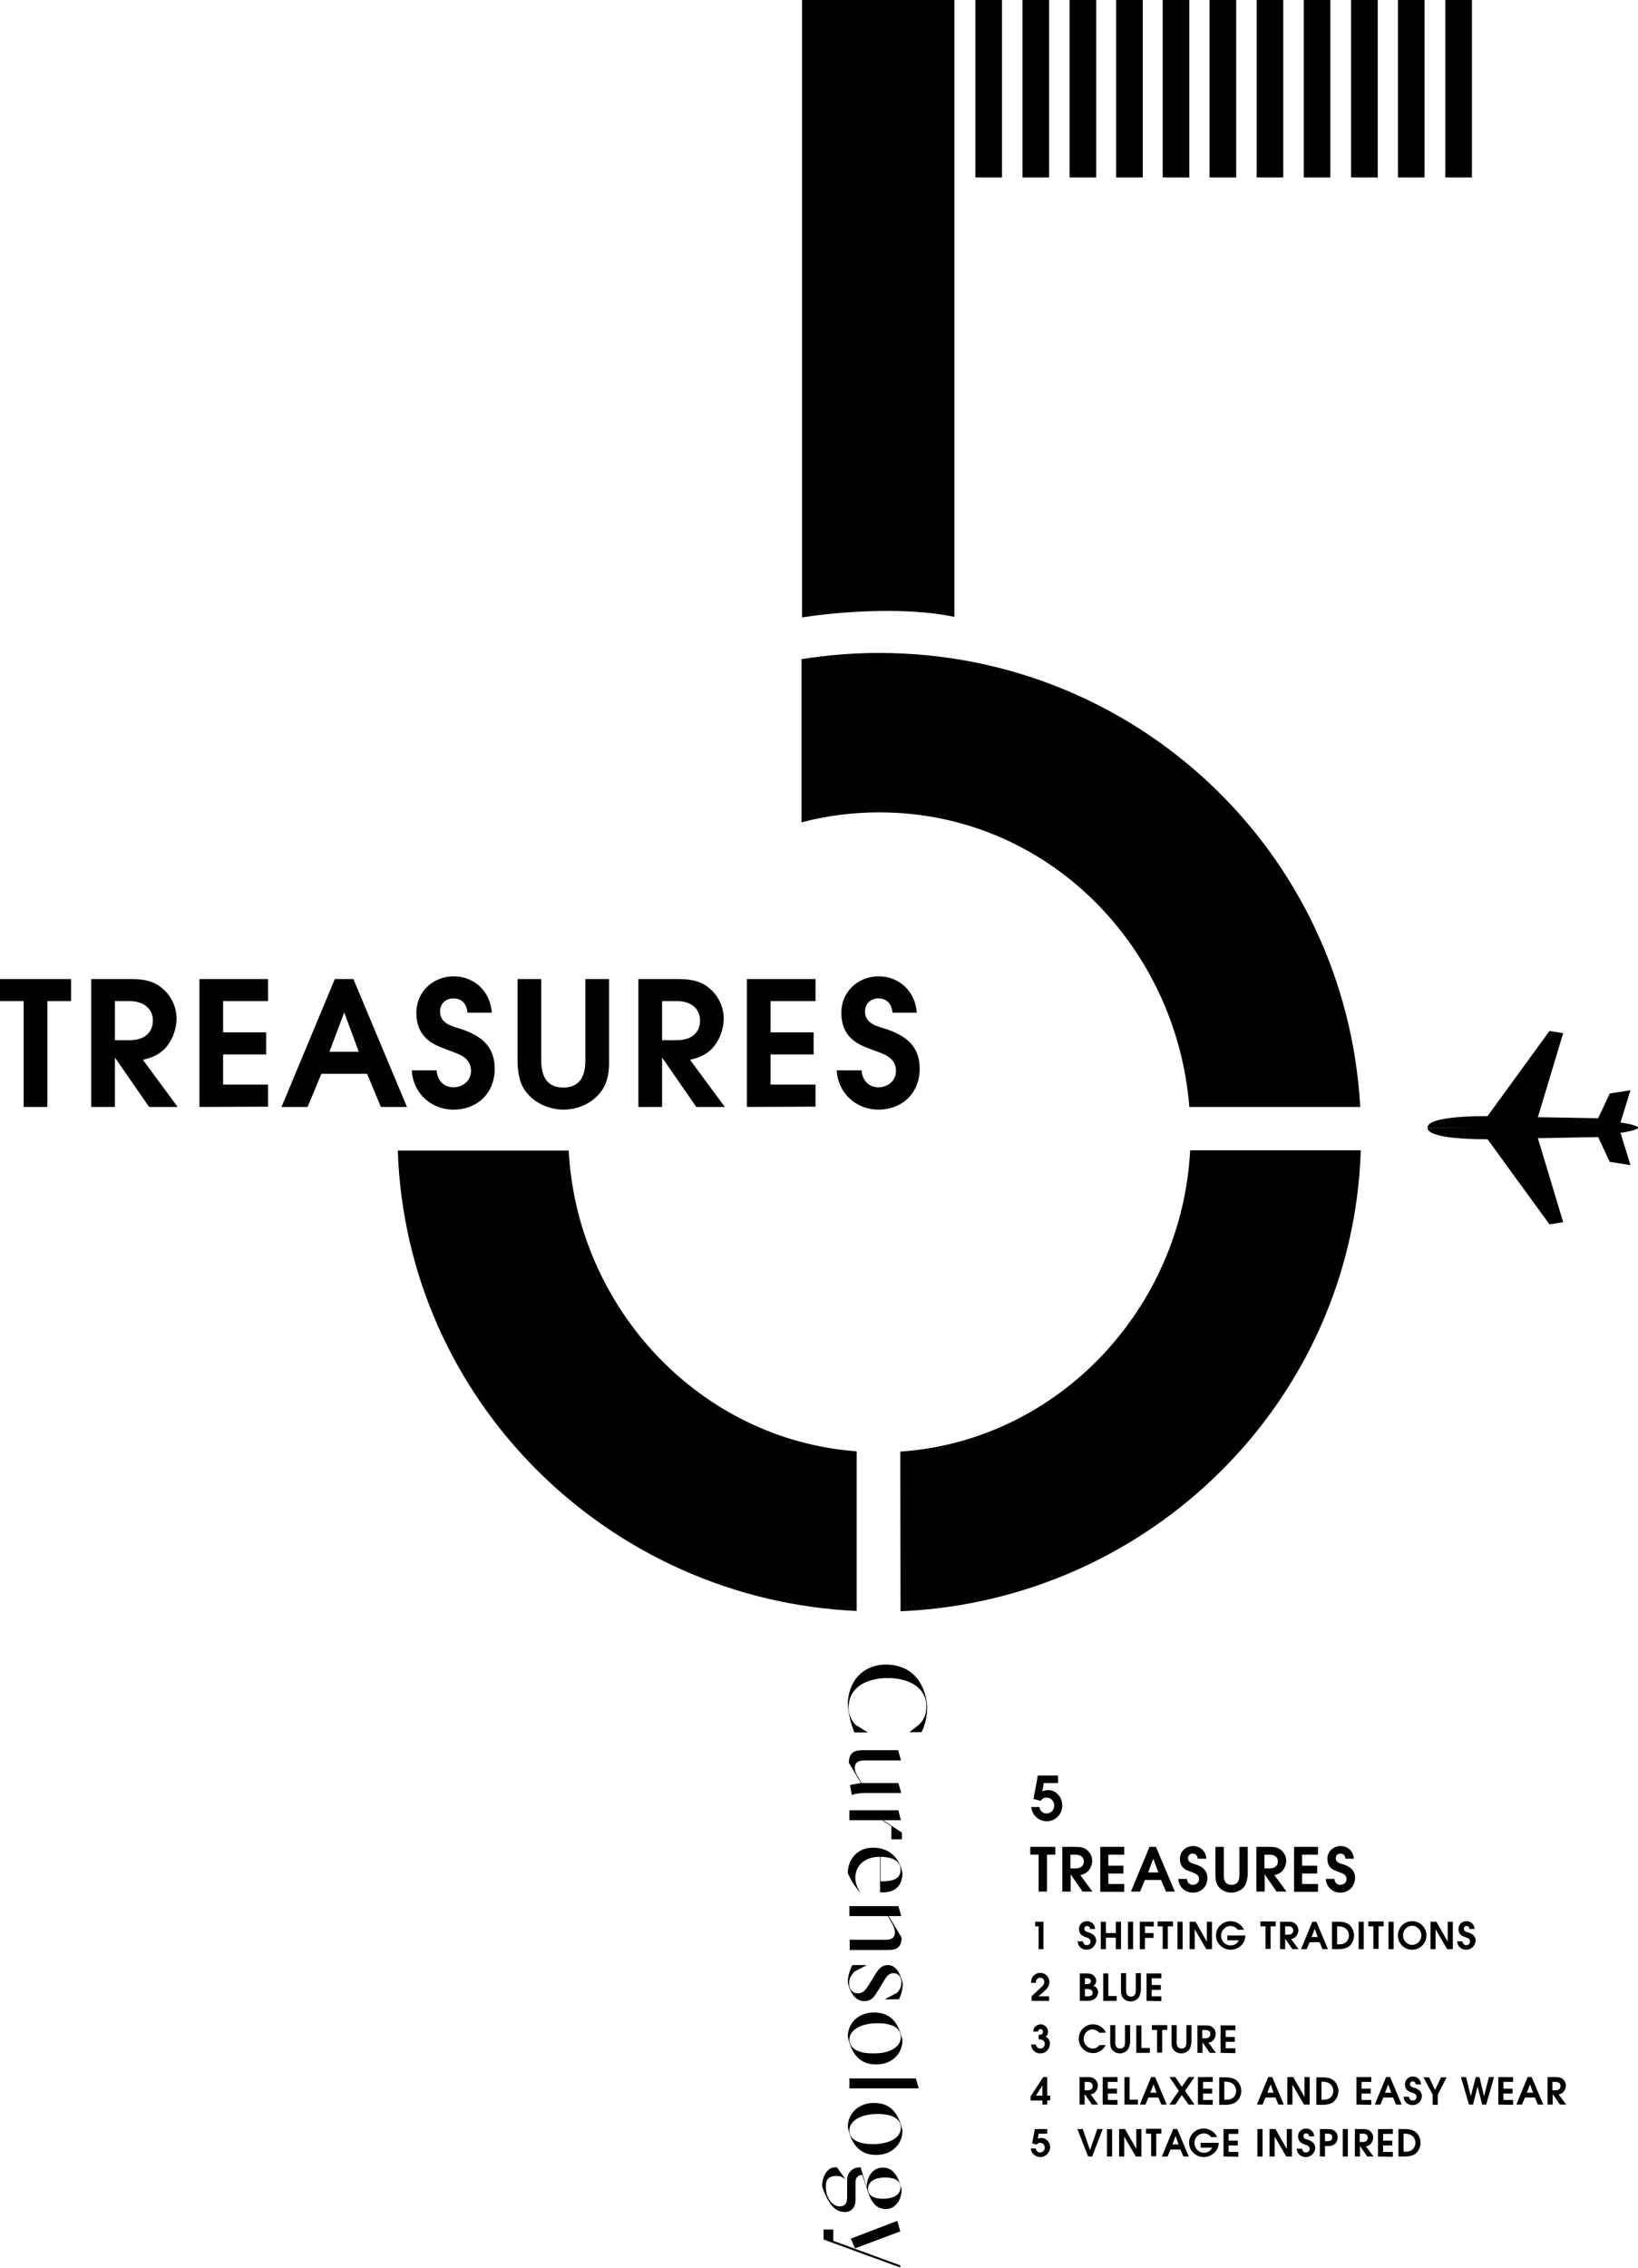 <?xml version="1.0" encoding="utf-8"?>
<!-- Generator: Adobe Illustrator 27.0.1, SVG Export Plug-In . SVG Version: 6.00 Build 0)  -->
<svg version="1.1" id="レイヤー_1" xmlns="http://www.w3.org/2000/svg" xmlns:xlink="http://www.w3.org/1999/xlink" x="0px"
	 y="0px" viewBox="0 0 608.6 842.2" style="enable-background:new 0 0 608.6 842.2;" xml:space="preserve">
<g>
	<g>
		<rect x="379.9" width="9.9" height="65.9"/>
		<rect x="397.4" width="9.9" height="65.9"/>
		<rect x="362.4" width="9.9" height="65.9"/>
	</g>
	<g>
		<rect x="432" width="9.9" height="65.9"/>
		<rect x="449.4" width="9.9" height="65.9"/>
		<rect x="414.7" width="9.9" height="65.9"/>
	</g>
	<g>
		<rect x="484.4" width="9.9" height="65.9"/>
		<rect x="502" width="9.9" height="65.9"/>
		<rect x="466.9" width="9.9" height="65.9"/>
	</g>
	<g>
		<rect x="537" width="9.9" height="65.9"/>
		<rect x="519.4" width="9.9" height="65.9"/>
	</g>
	<path d="M441.9,411.1c-4.8-59.9-52.9-109.4-115.2-109.4c-10.1,0-19.7,1.3-28.9,3.7v-60.6c9.4-1.5,19.1-2.3,28.9-2.3
		c95.5,0,173.4,74.1,178.7,168.6L441.9,411.1z"/>
	<path d="M334.5,539.1c58.9-4,104.7-53.4,107.7-111.9h63.4c-3,93.2-78.4,167.3-171,171.2L334.5,539.1z"/>
	<path d="M211.3,427.3c3.1,58.3,48.5,107.4,107,111.7v59.3c-92.3-4.2-167.4-78.1-170.5-171H211.3z"/>
	<path d="M354.6,229.1V0H298v229.3C298,229.3,330,224,354.6,229.1z"/>
	<g>
		<path d="M17.6,371.8v39.3H8.8v-39.3H0v-8.2h26.4v8.2H17.6z"/>
		<path d="M55.4,411.1l-12.6-18.2h-0.1v18.2h-8.8v-47.5h14.6c4.2,0,8.2,0.5,11.5,3.2c3.5,2.8,5.6,7,5.6,11.5c0,4-1.7,8.5-4.6,11.4
			c-2.4,2.3-4.7,3.1-7.9,3.9L66,411.1H55.4z M48.3,371.8h-5.6v14.5h5.6c4.7,0,8.5-2.3,8.5-7.3C56.8,374.2,52.8,371.8,48.3,371.8z"/>
		<path d="M74.1,411.1v-47.5h25.5v8.2H82.9v11.6h16v8.2h-16v11.2h16.7v8.2L74.1,411.1L74.1,411.1z"/>
		<path d="M141.5,411.1l-5.1-12.3h-17l-5.1,12.3h-9.7l19.8-47.5h6.9l19.9,47.5H141.5z M127.9,376L127.9,376l-5.5,14.6h10.9
			L127.9,376z"/>
		<path d="M168.5,412.1c-8.4,0-15.1-6.2-15.5-14.6h9.2c0.3,3.6,2.5,6.3,6.3,6.3c3.4,0,6.5-2.4,6.5-6c0-5.4-4.9-6.4-9-8
			c-1.5-0.6-2.9-1.1-4.3-1.8c-4.8-2.5-7-6.4-7-11.9c0-7.8,6.2-13.5,13.9-13.5s13.7,5.8,14.1,13.5h-9c-0.3-3.2-2-5.3-5.3-5.3
			c-2.8,0-4.9,2-4.9,4.8c0,4.6,4.4,5.5,7.9,6.6c7.2,2.4,12.4,6.3,12.4,14.6C183.9,405.9,177.4,412.1,168.5,412.1z"/>
		<path d="M223.6,405c-3.2,4.6-8.7,7.1-14.2,7.1c-5.3,0-10.9-2.4-14.1-6.8c-2.4-3.1-3-7.6-3-11.5v-30.2h8.8v30.2
			c0,5.5,1.8,10.1,8.2,10.1s8.2-4.6,8.2-10.1v-30.2h8.8v30.2C226.4,397.6,225.9,401.7,223.6,405z"/>
		<path d="M258.7,411.1l-12.6-18.2H246v18.2h-8.8v-47.5h14.6c4.2,0,8.2,0.5,11.5,3.2c3.5,2.8,5.6,7,5.6,11.5c0,4-1.7,8.5-4.6,11.4
			c-2.4,2.3-4.7,3.1-7.9,3.9l12.9,17.5H258.7z M251.7,371.8H246v14.5h5.6c4.7,0,8.5-2.3,8.5-7.3
			C260.1,374.2,256.2,371.8,251.7,371.8z"/>
		<path d="M277.5,411.1v-47.5H303v8.2h-16.7v11.6h16v8.2h-16v11.2H303v8.2L277.5,411.1L277.5,411.1z"/>
		<path d="M326.4,412.1c-8.4,0-15.1-6.2-15.5-14.6h9.2c0.3,3.6,2.5,6.3,6.3,6.3c3.4,0,6.5-2.4,6.5-6c0-5.4-4.9-6.4-9-8
			c-1.5-0.6-2.9-1.1-4.3-1.8c-4.8-2.5-7-6.4-7-11.9c0-7.8,6.2-13.5,13.9-13.5c7.7,0,13.7,5.8,14.1,13.5h-9c-0.3-3.2-2-5.3-5.3-5.3
			c-2.8,0-4.9,2-4.9,4.8c0,4.6,4.4,5.5,7.9,6.6c7.2,2.4,12.4,6.3,12.4,14.6C341.8,405.9,335.2,412.1,326.4,412.1z"/>
	</g>
	<g>
		<path d="M530.5,418.8c0,0-2.2,4.3,22.2,4.3l23,31.6l5.1-0.8l-9.4-31.2l22.4-0.4l4.3,9.2l7.7,1.2l-3.7-12c0,0,6.7-0.8,6.7-2.2"/>
		<path d="M530.5,418.8c0,0-2.2-4.3,22.2-4.3l23-31.6l5.1,0.8l-9.4,31.2l22.4,0.4l4.3-9.2l7.7-1.2l-3.7,12c0,0,6.7,0.8,6.7,2.2"/>
	</g>
	
		<g id="_x30_4_x5F_EL_x5F_brands-curensology_00000077315391653723795240000001781177838022932877_" transform="translate(-468, -310)">
		<g id="Page-1_00000026144831721212814600000009687232773559090596_" transform="translate(468, 310)">
			<path id="Fill-1_00000111898049486777480550000006583285794841875096_" d="M315,633.1c0-4,1.3-7.7,3.6-10.4
				c2.6-2.9,6.3-4.5,10.6-4.5c8.7,0,14.4,5.7,15.3,15.4c0,3.6-0.6,6.7-2.1,9.7H338v-0.1l3.5-2.7l0,0c1.3-1.4,2.7-3.2,2.7-6.8
				c0-6.4-5.7-10.5-14.4-10.5c-7,0-14.5,2.9-14.5,11c0,2.8,1.3,5.1,2.6,6.4l0,0l4.4,2.7v0.1h-4.9C316.2,640.1,315.4,637.4,315,633.1
				"/>
			<polygon id="Fill-3_00000047023978214777261970000007204244088059305605_" points="315.6,672.3 333.8,672.3 334.7,676 327.9,676 
				327.9,676 315.6,676 			"/>
			<path id="Fill-5_00000075148132949506583070000010382475132284701886_" d="M334.6,694.4c0-3.1-2.6-4.7-7.4-4.8l0,0v9.1h0.7
				C331.3,698.6,334.6,698.1,334.6,694.4 M315,695.7c0-4.6,3-9.5,9.4-9.5c5.7,0,9.7,3.4,10.9,9.4c0,4.6-2.6,7.2-7.3,7.2h-1v-13.2
				h-0.2c-5.4,0-9,3.1-9,7.9c0,2.1,1,4,1.8,5.3h-0.1C317.4,700.3,316.3,698.5,315,695.7"/>
			<path id="Fill-7_00000047038121404786100980000010436358495220180097_" d="M315,736.2c0-2.3,0.9-4.9,1.7-6.4h5.2v0.1l-4.4,2.3
				l0,0c-1.2,1.3-2,2.5-2,4.3c0,2.6,1.5,3.8,3.1,3.8c2.1,0,2.9-1.1,4.5-3.6l2.2-3.6c1.1-1.6,2.1-3.3,4.6-3.3s4.3,2.1,5.5,6.6
				c0,3-0.7,4.7-1.4,6.1h-5.1v-0.1l4.4-2.3l0,0c1.3-1.4,1.6-2.5,1.6-4c0-2-1.2-3.3-2.9-3.3c-1.8,0-2.7,1.3-3.9,3.4l-2.2,3.6
				c-1.5,2.6-2.8,3.4-4.9,3.4C318.1,743.1,316,740.7,315,736.2"/>
			<path id="Fill-9_00000092425922868249921880000002582935750030727822_" d="M334.7,756.5c0-3.3-3.1-5.1-8.7-5.1
				c-6.1,0-10.4,2.5-10.4,6.1c0,3.2,3.2,5.1,8.7,5.1C330.6,762.7,334.7,760.3,334.7,756.5 M315,756.4c0-5.2,4.1-9,9.7-9
				c5.8,0,9.1,3.3,10.6,10.3c0,5.2-4.1,9-9.6,9C319.9,766.8,316.5,763.4,315,756.4"/>
			<polygon id="Fill-11_00000000919780833230154800000010481728102339725189_" points="341.3,775.4 341.3,775.6 315.6,775.6 
				315.6,771.9 340.3,771.9 			"/>
			<path id="Fill-13_00000153668882170589593510000002639309563771965851_" d="M334.7,790.2c0-3.3-3.1-5.1-8.7-5.1
				c-6.1,0-10.4,2.5-10.4,6.1c0,3.3,3.2,5.1,8.7,5.1C330.6,796.3,334.7,793.9,334.7,790.2 M315,790c0-5.2,4.1-9,9.7-9
				c5.8,0,9.1,3.3,10.6,10.3c0,5.2-4.1,9-9.6,9C319.9,800.4,316.5,797,315,790"/>
			<path id="Fill-15_00000078027153303088098230000005117497868347579019_" d="M334.6,812.3c0-2.3-2-3.6-5.6-3.6
				c-5.6,0-6.5,2.7-6.5,4.3c0,2.3,2,3.6,5.6,3.6C333.7,816.5,334.6,813.9,334.6,812.3 M322.5,809.4l0.1-0.3c0.9-2.6,3-4.1,5.4-4.1
				c3.4,0,5.6,2.5,7,8.1c0,3.1-1.4,5.7-3.6,6.8l-0.5,0.2c-0.4,0.2-1.1,0.3-1.8,0.3c-3.5,0-5.7-2.5-7.1-8.1c0-0.9,0.2-1.9,0.4-2.8
				L322.5,809.4"/>
			<g id="Group-19_00000125575972251836565590000010922657738832050864_" transform="translate(321, 14.414)">
				<g id="Clip-18_00000044156614297577276840000015084432795886513294_">
				</g>
				<polygon id="Fill-17_00000178207328678515925730000015916032944730225847_" points="13.5,826.9 -3.2,820.8 -11.4,817.8 
					-11.4,813.6 -15,813.6 -15,817.3 -3.8,821.4 13.5,827.7 				"/>
			</g>
			<polygon id="Fill-20_00000085228156387676967740000013865623813015488661_" points="317.7,835 334.5,828.7 334.5,828.7 
				333.4,824.8 316.1,831.4 			"/>
			<path id="Fill-22_00000030453949954993828430000015218387699126375859_" d="M320.1,662.2l-1.1-2c-0.9-1.4-1.4-2.4-1.4-3.7
				c0-1.8,1.2-2.7,3.6-2.7h13.5v-0.2l-1-3.6h-12.4c-3.2,0-4.1,0.4-4.9,1.3c-0.4,0.4-1,1.5-1,3.4l4.5,7.5l-4.1,0.7l0.7,3.7l0.3-0.1
				h0.1c1.4-0.4,2.6-0.6,4.3-0.6h13.6v-0.2l-1-3.5L320.1,662.2L320.1,662.2z"/>
			<polygon id="Fill-24_00000127043170925804643820000005370026695290772910_" points="335.1,683.1 335.1,680.6 328.1,676 
				327.7,676 331.2,678.3 331.2,683.1 			"/>
			<path id="Fill-26_00000125576037397195212900000009505643076863789237_" d="M315.6,711.6v-3.7h18.2l1,3.5v0.2h-4.6l4.8,8
				c0,1.6-0.4,2.6-1,3.3c-0.9,1-1.7,1.3-4.9,1.3h-13.4v-3.8h13.1h0.2c2.4,0,3.5-0.8,3.5-2.7c0-1.5-0.6-2.5-1.4-4l-1.2-2.1H315.6
				L315.6,711.6z"/>
			<g id="Group-30_00000176731985181147257380000014807879793546270384_" transform="translate(285.263, 32.308)">
				<g id="Clip-29_00000011031335743441107980000006982024095582704780_">
				</g>
				<path id="Fill-28_00000013876248325147620820000014908872404119075482_" d="M37.4,782.2l-2.3-6.8c-1,0-2.5,0.6-2.5,2.7v6.7
					c0,3-1.9,4.4-3.8,4.4c-2.5,0-5.7-0.9-8.6-9.5c0-4,2.1-7.1,4.8-7.1h0.7l3.3,4.6c-0.9-0.9-2.1-1.4-3.4-1.4c-2.3,0-4,0.8-4,3.6v0.6
					c0,3.7,2.2,7.1,5.1,7.1c2.2,0,2.8-1.3,2.8-3.6v-6.1l0,0c0-3.5,2.7-4.8,4.7-4.8h0.3L37.4,782.2L37.4,782.2z"/>
			</g>
		</g>
	</g>
	<path d="M388.9,676.4c-2.9,0-5.5-2.3-5.7-5.3h3c0.2,1.4,1.2,2.4,2.6,2.4c1.7,0,2.9-1.3,2.9-3c0-1.5-1.2-2.9-2.8-2.9
		c-1,0-1.7,0.4-2.2,1.2l-2.7-0.7l1.6-8.7h7.5v2.8h-5.3l-0.5,3.1c0.7-0.3,1.4-0.5,2.1-0.5c3.1,0,5.3,2.8,5.3,5.7
		C394.7,673.8,392.1,676.4,388.9,676.4z"/>
	<path d="M389,688.8v13.7h-3.1v-13.7h-3.1v-2.9h9.3v2.9H389z"/>
	<path d="M402.2,702.5l-4.4-6.4l0,0v6.4h-3.1v-16.6h5.1c1.5,0,2.9,0.2,4,1.1c1.2,1,2,2.4,2,4c0,1.4-0.6,3-1.6,4
		c-0.9,0.8-1.6,1.1-2.8,1.4l4.5,6.1H402.2z M399.7,688.8h-2v5.1h2c1.6,0,3-0.8,3-2.6C402.7,689.6,401.3,688.8,399.7,688.8z"/>
	<path d="M408.8,702.5v-16.6h8.9v2.9h-5.9v4.1h5.6v2.9h-5.6v3.9h5.9v2.9h-8.9V702.5z"/>
	<path d="M433.2,702.5l-1.8-4.3h-6l-1.8,4.3h-3.4l6.9-16.6h2.4l7,16.6H433.2z M428.5,690.3L428.5,690.3l-1.9,5.1h3.8L428.5,690.3z"
		/>
	<path d="M443.2,702.9c-2.9,0-5.3-2.2-5.4-5.1h3.2c0.1,1.3,0.9,2.2,2.2,2.2c1.2,0,2.3-0.8,2.3-2.1c0-1.9-1.7-2.2-3.2-2.8
		c-0.5-0.2-1-0.4-1.5-0.6c-1.7-0.9-2.4-2.2-2.4-4.2c0-2.7,2.2-4.7,4.9-4.7c2.7,0,4.8,2,4.9,4.7H445c-0.1-1.1-0.7-1.9-1.9-1.9
		c-1,0-1.7,0.7-1.7,1.7c0,1.6,1.5,1.9,2.8,2.3c2.5,0.8,4.4,2.2,4.4,5.1C448.6,700.7,446.3,702.9,443.2,702.9z"/>
	<path d="M462.5,700.4c-1.1,1.6-3.1,2.5-5,2.5s-3.8-0.9-4.9-2.4c-0.8-1.1-1-2.7-1-4v-10.6h3.1v10.6c0,1.9,0.6,3.5,2.9,3.5
		c2.2,0,2.9-1.6,2.9-3.5v-10.6h3.1v10.6C463.4,697.8,463.2,699.3,462.5,700.4z"/>
	<path d="M474.3,702.5l-4.4-6.4l0,0v6.4h-3.1v-16.6h5.1c1.5,0,2.9,0.2,4,1.1c1.2,1,2,2.4,2,4c0,1.4-0.6,3-1.6,4
		c-0.9,0.8-1.6,1.1-2.8,1.4l4.5,6.1H474.3z M471.8,688.8h-2v5.1h2c1.6,0,3-0.8,3-2.6C474.8,689.6,473.4,688.8,471.8,688.8z"/>
	<path d="M480.8,702.5v-16.6h8.9v2.9h-5.9v4.1h5.6v2.9h-5.6v3.9h5.9v2.9h-8.9V702.5z"/>
	<path d="M498,702.9c-2.9,0-5.3-2.2-5.4-5.1h3.2c0.1,1.3,0.9,2.2,2.2,2.2c1.2,0,2.3-0.8,2.3-2.1c0-1.9-1.7-2.2-3.2-2.8
		c-0.5-0.2-1-0.4-1.5-0.6c-1.7-0.9-2.4-2.2-2.4-4.2c0-2.7,2.2-4.7,4.9-4.7c2.7,0,4.8,2,4.9,4.7h-3.1c-0.1-1.1-0.7-1.9-1.9-1.9
		c-1,0-1.7,0.7-1.7,1.7c0,1.6,1.5,1.9,2.8,2.3c2.5,0.8,4.4,2.2,4.4,5.1C503.3,700.7,501.1,702.9,498,702.9z"/>
	<path d="M385.9,723.9v-8.5h-1.3v-1.7h3.1v10.2H385.9z"/>
	<path d="M403.7,724.1c-1.8,0-3.2-1.3-3.3-3.1h2c0.1,0.8,0.5,1.4,1.4,1.4c0.7,0,1.4-0.5,1.4-1.3c0-1.2-1-1.4-1.9-1.7
		c-0.3-0.1-0.6-0.2-0.9-0.4c-1-0.5-1.5-1.4-1.5-2.6c0-1.7,1.3-2.9,3-2.9s2.9,1.3,3,2.9H405c-0.1-0.7-0.4-1.1-1.1-1.1
		c-0.6,0-1,0.4-1,1c0,1,0.9,1.2,1.7,1.4c1.5,0.5,2.7,1.4,2.7,3.1C407,722.8,405.6,724.1,403.7,724.1z"/>
	<path d="M414.6,723.9v-4.3h-3.7v4.3H409v-10.2h1.9v4.2h3.7v-4.2h1.9v10.2H414.6z"/>
	<path d="M419.1,723.9v-10.2h1.9v10.2H419.1z"/>
	<path d="M425.4,715.4v2.5h3.2v1.8h-3.2v4.2h-1.9v-10.2h5.2v1.8L425.4,715.4L425.4,715.4z"/>
	<path d="M433.9,715.4v8.4H432v-8.4h-1.9v-1.8h5.7v1.8H433.9z"/>
	<path d="M437.5,723.9v-10.2h1.9v10.2H437.5z"/>
	<path d="M448.2,723.9l-4.3-7.4l0,0v7.4H442v-10.2h2.2l4.2,7.4l0,0v-7.4h1.9v10.2H448.2z"/>
	<path d="M457.3,724.1c-3,0-5.5-2.3-5.5-5.3s2.5-5.3,5.4-5.3c2,0,4.2,1.2,5,3.2h-2.3c-0.6-0.9-1.7-1.4-2.7-1.4c-2,0-3.5,1.6-3.5,3.6
		c0,0.5,0.1,1,0.3,1.4c0.6,1.4,1.8,2.2,3.3,2.2c1.3,0,2.4-0.7,3-1.9H456v-1.8h6.7v0.2C462.7,721.8,460.1,724.1,457.3,724.1z"/>
	<path d="M472.1,715.4v8.4h-1.9v-8.4h-1.9v-1.8h5.7v1.8H472.1z"/>
	<path d="M480.2,723.9l-2.7-3.9l0,0v3.9h-1.9v-10.2h3.1c0.9,0,1.8,0.1,2.5,0.7c0.8,0.6,1.2,1.5,1.2,2.5c0,0.9-0.4,1.8-1,2.4
		c-0.5,0.5-1,0.7-1.7,0.8l2.8,3.8H480.2z M478.7,715.4h-1.2v3.1h1.2c1,0,1.8-0.5,1.8-1.6C480.5,715.9,479.7,715.4,478.7,715.4z"/>
	<path d="M491.4,723.9l-1.1-2.6h-3.7l-1.1,2.6h-2.1l4.2-10.2h1.5l4.3,10.2H491.4z M488.5,716.3L488.5,716.3l-1.2,3.1h2.3
		L488.5,716.3z"/>
	<path d="M500.7,723.2c-1,0.5-2.3,0.7-3.4,0.7h-2.4v-10.2h2.3c1.4,0,3.1,0.2,4.2,1.2s1.7,2.5,1.7,3.9
		C503.1,720.5,502.2,722.4,500.7,723.2z M500.1,716.3c-1-0.8-2.1-0.9-3.3-0.9v6.7h0.4c0.9,0,1.7,0,2.5-0.5c1-0.6,1.5-1.7,1.5-2.8
		C501.2,717.9,500.8,716.9,500.1,716.3z"/>
	<path d="M504.8,723.9v-10.2h1.9v10.2H504.8z"/>
	<path d="M512.2,715.4v8.4h-1.9v-8.4h-1.9v-1.8h5.7v1.8H512.2z"/>
	<path d="M515.9,723.9v-10.2h1.9v10.2H515.9z"/>
	<path d="M524.7,724.1c-2.9,0-5.3-2.3-5.3-5.3s2.4-5.3,5.3-5.3c3,0,5.3,2.4,5.3,5.3C530,721.7,527.6,724.1,524.7,724.1z
		 M524.7,715.2c-2,0-3.4,1.6-3.4,3.6c0,1.9,1.5,3.5,3.4,3.5s3.4-1.6,3.4-3.5C528.1,716.9,526.6,715.2,524.7,715.2z"/>
	<path d="M537.7,723.9l-4.3-7.4l0,0v7.4h-1.9v-10.2h2.2l4.2,7.4l0,0v-7.4h1.9v10.2H537.7z"/>
	<path d="M544.7,724.1c-1.8,0-3.2-1.3-3.3-3.1h2c0.1,0.8,0.5,1.4,1.4,1.4c0.7,0,1.4-0.5,1.4-1.3c0-1.2-1-1.4-1.9-1.7
		c-0.3-0.1-0.6-0.2-0.9-0.4c-1-0.5-1.5-1.4-1.5-2.6c0-1.7,1.3-2.9,3-2.9s2.9,1.3,3,2.9H546c-0.1-0.7-0.4-1.1-1.1-1.1
		c-0.6,0-1,0.4-1,1c0,1,0.9,1.2,1.7,1.4c1.5,0.5,2.7,1.4,2.7,3.1C548,722.8,546.6,724.1,544.7,724.1z"/>
	<path d="M383.3,743.1v-1.7c1.2-1.1,2.4-2.3,3.6-3.4c0.6-0.5,1.1-1.2,1.1-2c0-0.9-0.6-1.5-1.5-1.5c-0.6,0-1.1,0.3-1.4,0.8
		c-0.2,0.4-0.2,0.7-0.2,1.1h-1.8c0-0.1,0-0.2,0-0.3c0-1.9,1.5-3.4,3.4-3.4s3.4,1.5,3.4,3.4c0,1.5-0.9,2.5-2,3.5l-2.1,1.8h4v1.7
		L383.3,743.1L383.3,743.1z"/>
	<path d="M406.5,742.5c-0.7,0.5-1.8,0.6-2.6,0.6h-2.7v-10.2h2.2c1,0,2.1,0,3,0.8c0.5,0.5,0.9,1.2,0.9,1.9c0,0.9-0.4,1.5-1.1,1.9
		c1.2,0.4,1.8,1.3,1.8,2.5C407.8,741.1,407.4,742,406.5,742.5z M403.9,734.7h-0.8v2.2h0.7c0.7,0,1.5-0.2,1.5-1.1
		C405.3,734.9,404.6,734.7,403.9,734.7z M404.1,738.7h-1v2.7h1c0.9,0,1.9-0.2,1.9-1.3C405.9,739,404.9,738.7,404.1,738.7z"/>
	<path d="M409.9,743.1v-10.2h1.9v8.4h3.1v1.8H409.9z"/>
	<path d="M423.1,741.8c-0.7,1-1.9,1.5-3,1.5s-2.3-0.5-3-1.5c-0.5-0.7-0.6-1.6-0.6-2.5v-6.5h1.9v6.5c0,1.2,0.4,2.2,1.8,2.2
		s1.8-1,1.8-2.2v-6.5h1.9v6.5C423.7,740.2,423.6,741.1,423.1,741.8z"/>
	<path d="M426,743.1v-10.2h5.5v1.8h-3.6v2.5h3.4v1.8h-3.4v2.4h3.6v1.8L426,743.1L426,743.1z"/>
	<path d="M386.5,762.6c-1.9,0-3.3-1.4-3.4-3.3h1.8c0.1,0.9,0.8,1.5,1.7,1.5c0.9,0,1.6-0.8,1.6-1.7c0-1.2-1-1.7-2-1.7h-0.3v-1.7h0.3
		c0.7,0,1.3-0.3,1.3-1.1c0-0.6-0.3-1-0.9-1c-0.5,0-0.9,0.4-0.9,0.9h-1.8c0.1-1.2,0.6-2.1,1.8-2.5c0.3-0.1,0.6-0.2,0.9-0.2
		c1.5,0,2.8,1.2,2.8,2.8c0,0.8-0.3,1.4-0.9,1.8c1.1,0.5,1.6,1.5,1.6,2.6C390,761.1,388.5,762.6,386.5,762.6z"/>
	<path d="M408.6,755.1c-0.7-0.8-1.6-1.4-2.7-1.4c-1.9,0-3.3,1.7-3.3,3.5s1.5,3.6,3.4,3.6c1.1,0,1.8-0.5,2.6-1.3h2.2
		c-0.8,1.8-2.7,3-4.7,3c-2.9,0-5.3-2.4-5.3-5.4c0-2.9,2.4-5.3,5.3-5.3c2.1,0,4,1.2,4.8,3.1h-2.3V755.1z"/>
	<path d="M419.1,761.1c-0.7,1-1.9,1.5-3,1.5s-2.3-0.5-3-1.5c-0.5-0.7-0.6-1.6-0.6-2.5v-6.5h1.9v6.5c0,1.2,0.4,2.2,1.8,2.2
		s1.8-1,1.8-2.2v-6.5h1.9v6.5C419.7,759.5,419.6,760.4,419.1,761.1z"/>
	<path d="M422.2,762.4v-10.2h1.9v8.4h3.1v1.8H422.2z"/>
	<path d="M431.8,753.9v8.4h-1.9v-8.4H428v-1.8h5.7v1.8H431.8z"/>
	<path d="M441.9,761.1c-0.7,1-1.9,1.5-3,1.5s-2.3-0.5-3-1.5c-0.5-0.7-0.6-1.6-0.6-2.5v-6.5h1.9v6.5c0,1.2,0.4,2.2,1.8,2.2
		s1.8-1,1.8-2.2v-6.5h1.9v6.5C442.5,759.5,442.4,760.4,441.9,761.1z"/>
	<path d="M449.5,762.4l-2.7-3.9l0,0v3.9h-1.9v-10.2h3.1c0.9,0,1.8,0.1,2.5,0.7c0.8,0.6,1.2,1.5,1.2,2.5c0,0.9-0.4,1.8-1,2.4
		c-0.5,0.5-1,0.7-1.7,0.8l2.8,3.8H449.5z M447.9,753.9h-1.2v3.1h1.2c1,0,1.8-0.5,1.8-1.6C449.8,754.4,448.9,753.9,447.9,753.9z"/>
	<path d="M453.5,762.4v-10.2h5.5v1.8h-3.6v2.5h3.4v1.8h-3.4v2.4h3.6v1.8L453.5,762.4L453.5,762.4z"/>
	<path d="M389.1,780.1v1.5h-1.8v-1.5h-4.4v-1.5l4.7-7.2h1.5v6.9h1.1v1.7L389.1,780.1L389.1,780.1z M387.3,774.5L387.3,774.5
		l-2.4,3.8h2.4V774.5z"/>
	<path d="M405.7,781.6l-2.7-3.9l0,0v3.9h-1.9v-10.2h3.1c0.9,0,1.8,0.1,2.5,0.7c0.8,0.6,1.2,1.5,1.2,2.5c0,0.9-0.4,1.8-1,2.4
		c-0.5,0.5-1,0.7-1.7,0.8l2.8,3.8H405.7z M404.2,773.2H403v3.1h1.2c1,0,1.8-0.5,1.8-1.6C406,773.7,405.2,773.2,404.2,773.2z"/>
	<path d="M409.7,781.6v-10.2h5.5v1.8h-3.6v2.5h3.4v1.8h-3.4v2.4h3.6v1.8L409.7,781.6L409.7,781.6z"/>
	<path d="M417.8,781.6v-10.2h1.9v8.4h3.1v1.8H417.8z"/>
	<path d="M431.5,781.6l-1.1-2.6h-3.7l-1.1,2.6h-2.1l4.2-10.2h1.5l4.3,10.2H431.5z M428.6,774.1L428.6,774.1l-1.2,3.1h2.3
		L428.6,774.1z"/>
	<path d="M441.6,781.6l-2.5-3.5l-2.4,3.5h-2.2l3.5-5.1l-3.5-5.1h2.2l2.4,3.6l2.5-3.6h2.2l-3.5,5.1l3.5,5.1H441.6z"/>
	<path d="M445.1,781.6v-10.2h5.5v1.8H447v2.5h3.4v1.8H447v2.4h3.6v1.8L445.1,781.6L445.1,781.6z"/>
	<path d="M458.7,781c-1,0.5-2.3,0.7-3.4,0.7H453v-10.2h2.3c1.4,0,3.1,0.2,4.2,1.2s1.7,2.5,1.7,3.9
		C461.2,778.3,460.3,780.1,458.7,781z M458.2,774c-1-0.8-2.1-0.9-3.3-0.9v6.7h0.4c0.9,0,1.7,0,2.5-0.5c1-0.6,1.5-1.7,1.5-2.8
		C459.3,775.6,458.9,774.7,458.2,774z"/>
	<path d="M475,781.6l-1.1-2.6h-3.7l-1.1,2.6H467l4.2-10.2h1.5l4.3,10.2H475z M472.1,774.1L472.1,774.1l-1.2,3.1h2.3L472.1,774.1z"/>
	<path d="M484.5,781.6l-4.3-7.4l0,0v7.4h-1.9v-10.2h2.2l4.2,7.4l0,0v-7.4h1.9v10.2H484.5z"/>
	<path d="M494.9,781c-1,0.5-2.3,0.7-3.4,0.7h-2.4v-10.2h2.3c1.4,0,3.1,0.2,4.2,1.2s1.7,2.5,1.7,3.9
		C497.3,778.3,496.4,780.1,494.9,781z M494.3,774c-1-0.8-2.1-0.9-3.3-0.9v6.7h0.4c0.9,0,1.7,0,2.5-0.5c1-0.6,1.5-1.7,1.5-2.8
		C495.4,775.6,495,774.7,494.3,774z"/>
	<path d="M504,781.6v-10.2h5.5v1.8h-3.6v2.5h3.4v1.8h-3.4v2.4h3.6v1.8L504,781.6L504,781.6z"/>
	<path d="M518.7,781.6l-1.1-2.6H514l-1.1,2.6h-2.1l4.2-10.2h1.5l4.3,10.2H518.7z M515.8,774.1L515.8,774.1l-1.2,3.1h2.3L515.8,774.1
		z"/>
	<path d="M524.8,781.8c-1.8,0-3.2-1.3-3.3-3.1h2c0.1,0.8,0.5,1.4,1.4,1.4c0.7,0,1.4-0.5,1.4-1.3c0-1.2-1-1.4-1.9-1.7
		c-0.3-0.1-0.6-0.2-0.9-0.4c-1-0.5-1.5-1.4-1.5-2.6c0-1.7,1.3-2.9,3-2.9s2.9,1.3,3,2.9h-2c-0.1-0.7-0.4-1.1-1.1-1.1
		c-0.6,0-1,0.4-1,1c0,1,0.9,1.2,1.7,1.4c1.5,0.5,2.7,1.4,2.7,3.1C528.2,780.5,526.7,781.8,524.8,781.8z"/>
	<path d="M534.2,777.9v3.8h-1.9v-3.8l-3.4-6.4h2.1l2.2,4.7l2.2-4.7h2.1L534.2,777.9z"/>
	<path d="M552.2,781.6h-1.5l-1.7-6.7l0,0l-1.7,6.7h-1.5l-3-10.2h1.9l1.8,7.1l0,0l1.8-7.1h1.4l1.7,7.1l0,0l1.8-7.1h1.9L552.2,781.6z"
		/>
	<path d="M556.7,781.6v-10.2h5.5v1.8h-3.6v2.5h3.4v1.8h-3.4v2.4h3.6v1.8L556.7,781.6L556.7,781.6z"/>
	<path d="M571.4,781.6l-1.1-2.6h-3.7l-1.1,2.6h-2.1l4.2-10.2h1.5l4.3,10.2H571.4z M568.5,774.1L568.5,774.1l-1.2,3.1h2.3
		L568.5,774.1z"/>
	<path d="M579.6,781.6l-2.7-3.9l0,0v3.9H575v-10.2h3.1c0.9,0,1.8,0.1,2.5,0.7c0.8,0.6,1.2,1.5,1.2,2.5c0,0.9-0.4,1.8-1,2.4
		c-0.5,0.5-1,0.7-1.7,0.8l2.8,3.8H579.6z M578,773.2h-1.2v3.1h1.2c1,0,1.8-0.5,1.8-1.6C579.9,773.7,579,773.2,578,773.2z"/>
	<path d="M386.5,801.1c-1.8,0-3.4-1.4-3.5-3.2h1.8c0.2,0.8,0.7,1.5,1.6,1.5c1,0,1.8-0.8,1.8-1.8s-0.8-1.8-1.7-1.8
		c-0.6,0-1,0.3-1.4,0.7l-1.6-0.5l1-5.3h4.6v1.7h-3.2l-0.3,1.9c0.4-0.2,0.9-0.3,1.3-0.3c1.9,0,3.3,1.7,3.3,3.5
		C390.1,799.5,388.5,801.1,386.5,801.1z"/>
	<path d="M405.8,800.9h-1.5l-4-10.2h2l2.7,7.8l0,0l2.7-7.8h2L405.8,800.9z"/>
	<path d="M411.3,800.9v-10.2h1.9v10.2H411.3z"/>
	<path d="M422,800.9l-4.3-7.4l0,0v7.4h-1.9v-10.2h2.2l4.2,7.4l0,0v-7.4h1.9v10.2H422z"/>
	<path d="M429.6,792.4v8.4h-1.9v-8.4h-1.9v-1.8h5.7v1.8H429.6z"/>
	<path d="M439.7,800.9l-1.1-2.6h-3.7l-1.1,2.6h-2.1l4.2-10.2h1.5l4.3,10.2H439.7z M436.8,793.3L436.8,793.3l-1.2,3.1h2.3
		L436.8,793.3z"/>
	<path d="M447.3,801.1c-3,0-5.5-2.3-5.5-5.3s2.5-5.3,5.4-5.3c2,0,4.2,1.2,5,3.2H450c-0.6-0.9-1.7-1.4-2.7-1.4c-2,0-3.5,1.6-3.5,3.6
		c0,0.5,0.1,1,0.3,1.4c0.6,1.4,1.8,2.2,3.3,2.2c1.3,0,2.4-0.7,3-1.9h-4.3v-1.8h6.7v0.2C452.7,798.8,450.2,801.1,447.3,801.1z"/>
	<path d="M454.6,800.9v-10.2h5.5v1.8h-3.6v2.5h3.4v1.8h-3.4v2.4h3.6v1.8L454.6,800.9L454.6,800.9z"/>
	<path d="M467.2,800.9v-10.2h1.9v10.2H467.2z"/>
	<path d="M477.9,800.9l-4.3-7.4l0,0v7.4h-1.9v-10.2h2.2l4.2,7.4l0,0v-7.4h1.9v10.2H477.9z"/>
	<path d="M485.1,801.1c-1.8,0-3.2-1.3-3.3-3.1h2c0.1,0.8,0.5,1.4,1.4,1.4c0.7,0,1.4-0.5,1.4-1.3c0-1.2-1-1.4-1.9-1.7
		c-0.3-0.1-0.6-0.2-0.9-0.4c-1-0.5-1.5-1.4-1.5-2.6c0-1.7,1.3-2.9,3-2.9s2.9,1.3,3,2.9h-1.9c-0.1-0.7-0.4-1.1-1.1-1.1
		c-0.6,0-1,0.4-1,1c0,1,0.9,1.2,1.7,1.4c1.5,0.5,2.7,1.4,2.7,3.1C488.4,799.8,487,801.1,485.1,801.1z"/>
	<path d="M496,796.2c-0.9,0.8-1.8,0.8-2.9,0.8h-0.8v3.9h-1.9v-10.2h2.7c1.1,0,2,0,2.9,0.8c0.7,0.6,1,1.4,1,2.3
		C497,794.7,496.7,795.6,496,796.2z M493,792.4h-0.7v2.8h0.6c1,0,2.1-0.1,2.1-1.4C495.1,792.6,494,792.4,493,792.4z"/>
	<path d="M498.9,800.9v-10.2h1.9v10.2H498.9z"/>
	<path d="M508,800.9l-2.7-3.9l0,0v3.9h-1.9v-10.2h3.1c0.9,0,1.8,0.1,2.5,0.7c0.8,0.6,1.2,1.5,1.2,2.5c0,0.9-0.4,1.8-1,2.4
		c-0.5,0.5-1,0.7-1.7,0.8l2.8,3.8H508z M506.4,792.4h-1.2v3.1h1.2c1,0,1.8-0.5,1.8-1.6C508.3,792.9,507.4,792.4,506.4,792.4z"/>
	<path d="M512,800.9v-10.2h5.5v1.8h-3.6v2.5h3.4v1.8h-3.4v2.4h3.6v1.8L512,800.9L512,800.9z"/>
	<path d="M525.4,800.2c-1,0.5-2.3,0.7-3.4,0.7h-2.4v-10.2h2.3c1.4,0,3.1,0.2,4.2,1.2c1.1,1,1.7,2.5,1.7,3.9
		C527.8,797.5,526.9,799.4,525.4,800.2z M524.8,793.3c-1-0.8-2.1-0.9-3.3-0.9v6.7h0.4c0.9,0,1.7,0,2.5-0.5c1-0.6,1.5-1.7,1.5-2.8
		C525.9,794.9,525.5,793.9,524.8,793.3z"/>
</g>
</svg>
